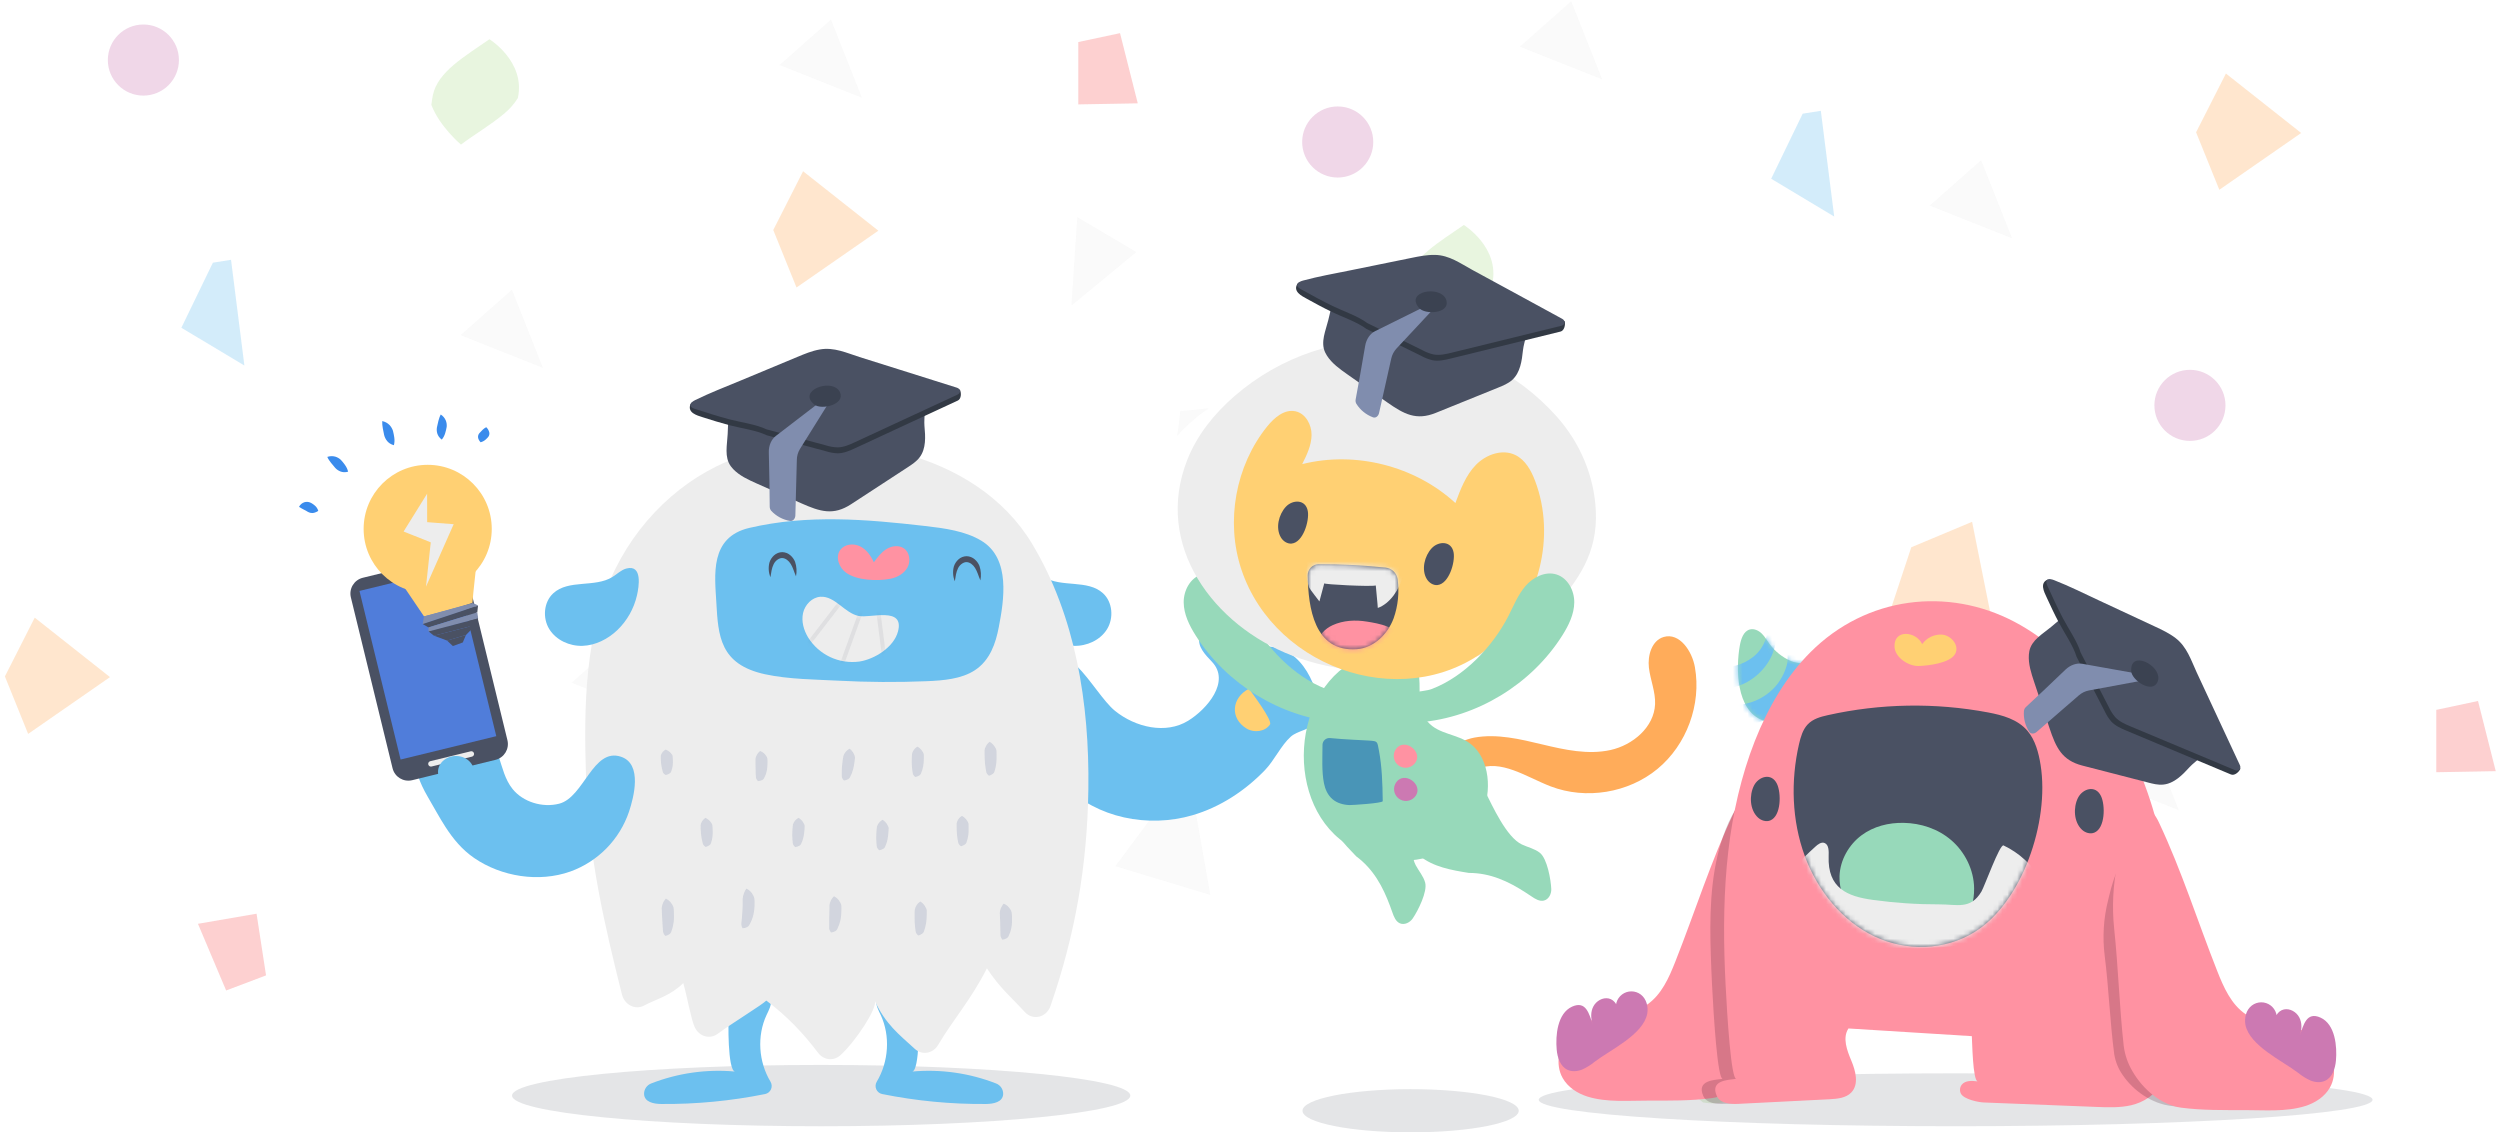 <svg width="510" height="231" viewBox="0 0 510 231" fill="none" xmlns="http://www.w3.org/2000/svg">
<g opacity="0.3">
<path d="M240.141 88.942C240.407 87.288 240.624 85.596 240.789 83.847C242.722 83.726 244.632 83.513 246.589 83.295C244.857 84.455 243.239 85.776 241.755 87.24C241.175 87.791 240.653 88.362 240.141 88.942Z" fill="#EDEDED"/>
<path d="M301.593 61.107C298.882 63.389 295.59 65.293 292.81 67.391C292.81 67.391 288.411 63.669 286.777 59.28C286.854 58.632 286.946 57.989 287.077 57.346C288.044 52.512 293.719 49.336 298.621 45.894C298.621 45.894 306.036 50.486 304.421 57.892C303.66 59.111 302.705 60.197 301.593 61.107Z" fill="#B1DD94"/>
<path d="M102.816 23.213C100.104 25.494 96.812 27.399 94.033 29.497C94.033 29.497 89.634 25.775 88 21.385C88.077 20.738 88.169 20.095 88.299 19.452C89.266 14.618 94.942 11.442 99.843 8C99.843 8 107.259 12.592 105.644 19.998C104.883 21.217 103.928 22.302 102.816 23.213Z" fill="#B1DD94"/>
<path d="M347.41 224.891C347.071 224.621 346.747 224.345 346.443 224.05C344.069 221.807 344.253 217.51 344.026 213.546C344.026 213.546 349.208 210.974 352.809 214.479C353.231 215.333 353.511 216.251 353.636 217.196C353.974 219.521 353.897 222.03 354.095 224.331C354.09 224.331 350.455 225.53 347.41 224.891Z" fill="#B1DD94"/>
<path d="M272.894 36.218C268.89 36.218 265.643 32.972 265.643 28.967C265.643 24.963 268.89 21.716 272.894 21.716C276.899 21.716 280.146 24.963 280.146 28.967C280.146 30.89 279.382 32.735 278.022 34.095C276.662 35.454 274.818 36.218 272.894 36.218Z" fill="#CC79B2"/>
<path d="M29.25 19.502C25.245 19.502 21.999 16.256 21.999 12.251C21.999 8.246 25.245 5 29.25 5C33.255 5 36.501 8.246 36.501 12.251C36.501 14.174 35.737 16.018 34.377 17.378C33.017 18.738 31.173 19.502 29.25 19.502Z" fill="#CC79B2"/>
<path d="M446.748 89.945C442.743 89.945 439.497 86.699 439.497 82.694C439.497 78.69 442.743 75.443 446.748 75.443C450.753 75.443 453.999 78.69 453.999 82.694C453.999 86.699 450.753 89.945 446.748 89.945Z" fill="#CC79B2"/>
<path d="M361.419 183.397C357.415 183.397 354.168 180.15 354.168 176.145C354.168 172.141 357.415 168.894 361.419 168.894C365.424 168.894 368.67 172.141 368.67 176.145C368.67 180.15 365.424 183.397 361.419 183.397Z" fill="#CC79B2"/>
<path d="M89.421 122.263C85.416 122.263 82.169 119.017 82.169 115.012C82.169 111.008 85.416 107.761 89.421 107.761C93.425 107.761 96.672 111.008 96.672 115.012C96.672 119.017 93.425 122.263 89.421 122.263Z" fill="#CC79B2"/>
<path d="M127.094 130.009L133.417 145.952L116.619 139.276L127.094 130.009Z" fill="#EDEDED"/>
<path d="M246.904 182.563L227.524 176.704L242.355 156.792L246.904 182.563Z" fill="#EDEDED"/>
<path d="M404.148 32.68L410.471 48.622L393.673 41.947L404.148 32.68Z" fill="#EDEDED"/>
<path d="M104.435 59.105L110.758 75.048L93.96 68.372L104.435 59.105Z" fill="#EDEDED"/>
<path d="M320.532 0.257L326.854 16.2L310.056 9.524L320.532 0.257Z" fill="#EDEDED"/>
<path d="M169.513 4L175.836 19.943L159.038 13.267L169.513 4Z" fill="#EDEDED"/>
<path d="M231.804 51.425L218.571 62.335L219.769 44.299L231.804 51.425Z" fill="#EDEDED"/>
<path d="M438.151 149.339L444.474 165.282L427.676 158.606L438.151 149.339Z" fill="#EDEDED"/>
<path d="M166.626 189.733L172.949 205.675L156.15 199L166.626 189.733Z" fill="#EDEDED"/>
<path d="M367.747 23.189L371.45 22.604L374.177 44.174L361.318 36.468L367.747 23.189Z" fill="#6CC0EF"/>
<path d="M43.428 53.585L47.131 53L49.857 74.57L36.999 66.864L43.428 53.585Z" fill="#6CC0EF"/>
<path d="M420.147 185.233L423.85 184.648L426.576 206.217L413.718 198.512L420.147 185.233Z" fill="#6CC0EF"/>
<path d="M165.592 157.795L150.669 173.602L148.446 158.776L162.783 155.305L165.592 157.795Z" fill="#6CC0EF"/>
<path d="M162.487 58.65L157.744 46.922L160.326 41.842L163.83 34.934L171.981 41.373L179.183 47.062L162.487 58.65Z" fill="#FFAC5A"/>
<path d="M5.741 149.716L0.999 137.988L3.58 132.908L7.085 126L15.235 132.439L22.438 138.129L5.741 149.716Z" fill="#FFAC5A"/>
<path d="M452.742 38.716L447.999 26.988L450.581 21.908L454.086 15L462.236 21.439L469.438 27.129L452.742 38.716Z" fill="#FFAC5A"/>
<path d="M402.306 106.447L406.149 125.628L385.924 123.651L389.902 111.643L402.306 106.447Z" fill="#FFAC5A"/>
<path d="M219.971 8.576L228.483 6.763L232.104 21.081L219.971 21.299V8.576Z" fill="#F76161"/>
<path d="M496.999 144.813L505.512 143L509.133 157.318L496.999 157.536V144.813Z" fill="#F76161"/>
<path d="M54.272 198.978L46.131 202.057L40.383 188.454L52.338 186.395L54.272 198.978Z" fill="#F76161"/>
</g>
<g clip-path="url(#clip0)">
<path d="M227.472 145.024C231.635 148.384 237.827 149.837 242.383 147.033C246.232 144.665 251.064 139.038 247.242 135.009C245.901 133.592 244.252 131.926 244.689 130.028C245.179 127.888 248.177 127.241 250.088 128.315C251.999 129.388 253.042 131.5 253.974 133.484C256.463 131.251 260.501 131.492 263.261 133.371C266.021 135.25 267.661 138.405 268.599 141.609C269.152 143.494 269.451 145.683 268.322 147.285C267.072 149.056 264.744 148.993 263.286 150.31C261.32 152.09 259.967 155.106 258.064 157.09C253.982 161.324 248.912 164.662 243.243 166.314C234.243 168.935 223.739 166.895 217.181 160.195C211.771 154.661 209.631 145.907 212.203 138.568C216.434 126.563 222.829 141.277 227.472 145.024Z" fill="#6CC0EF"/>
<path d="M254.79 140.497C251.266 142.321 250.829 146.51 254.303 148.625C255.83 149.552 258.089 149.278 259.079 147.794C259.635 146.953 255.37 141.338 254.79 140.497Z" fill="#FFD073"/>
<path d="M210.12 115.983C211.193 116.274 212.006 117.126 212.955 117.71C216.55 119.924 221.897 118.155 225.019 121.031C226.975 122.824 227.232 126.07 225.849 128.334C224.466 130.598 221.7 131.838 219.062 131.752C216.423 131.666 213.887 130.368 211.965 128.547C209.967 126.626 208.572 124.164 207.949 121.462C207.548 119.749 206.754 115.078 210.12 115.983Z" fill="#6CC0EF"/>
<path opacity="0.15" d="M167.52 229.755C202.347 229.755 230.581 226.954 230.581 223.5C230.581 220.046 202.347 217.246 167.52 217.246C132.692 217.246 104.458 220.046 104.458 223.5C104.458 226.954 132.692 229.755 167.52 229.755Z" fill="#4A5163"/>
<path d="M186.288 203.619C186.874 204.61 187.159 205.833 187.333 206.912C187.521 208.077 187.61 218.455 186.086 218.594C191.895 218.072 197.746 218.902 203.181 221.018C203.624 221.182 204.003 221.482 204.266 221.874C204.53 222.267 204.663 222.732 204.647 223.204C204.558 224.84 202.656 225.199 201.17 225.213C194.049 225.274 186.941 224.594 179.96 223.185C179.697 223.131 179.45 223.016 179.241 222.847C179.032 222.678 178.866 222.462 178.757 222.216C178.649 221.97 178.601 221.702 178.618 221.434C178.635 221.166 178.716 220.905 178.854 220.675C181.293 216.626 181.666 211.34 179.656 207.042C179.213 206.099 178.652 205.105 178.782 204.084C179.1 201.574 182.947 201.12 184.77 202.108C185.405 202.463 185.93 202.986 186.288 203.619Z" fill="#6CC0EF"/>
<path d="M149.753 203.619C149.163 204.61 148.879 205.833 148.704 206.912C148.516 208.077 148.428 218.455 149.952 218.594C144.143 218.072 138.292 218.902 132.857 221.018C132.414 221.183 132.035 221.483 131.772 221.875C131.509 222.267 131.376 222.732 131.391 223.204C131.479 224.84 133.382 225.199 134.867 225.213C141.99 225.274 149.099 224.594 156.081 223.185C156.344 223.131 156.59 223.016 156.8 222.847C157.009 222.679 157.175 222.462 157.283 222.216C157.391 221.97 157.439 221.702 157.422 221.434C157.406 221.166 157.325 220.905 157.187 220.675C154.75 216.626 154.374 211.34 156.385 207.042C156.827 206.099 157.389 205.105 157.259 204.084C156.941 201.574 153.094 201.12 151.271 202.108C150.635 202.462 150.109 202.985 149.753 203.619Z" fill="#6CC0EF"/>
<path d="M119.545 158.397C119.072 144.233 119.268 128.669 125.538 116.036C131.161 104.689 141.093 96.049 152.424 92.676C171.295 87.061 198.994 91.682 210.563 110.955C219.43 125.722 222.256 143.516 222.027 160.909C221.814 176.772 219.283 190.798 214.316 205.188C213.486 207.596 210.687 208.257 209.03 206.423C206.469 203.589 203.939 201.555 201.331 197.539C198.053 203.998 194.671 207.654 191.357 213.192C190.298 214.96 188.088 215.317 186.6 213.953C183.378 211 180.679 208.971 178.452 204.17C179.094 205.554 174.453 212.602 171.397 215.303C170.014 216.51 168.031 216.277 166.897 214.783C163.78 210.665 160.495 207.242 156.329 204.117C155.383 205.047 149.905 208.349 146.373 210.92C144.777 212.082 142.611 211.443 141.729 209.555C140.96 207.914 140.2 203.34 139.386 200.556C136.756 203.143 134.051 203.73 131.366 205.144C129.563 206.096 127.405 204.983 126.869 202.844C123.309 188.639 120.137 174.965 119.587 160.043C119.577 159.495 119.563 158.946 119.545 158.397Z" fill="#EDEDED"/>
<path d="M156.089 137.552C146.829 135.546 146.517 129.712 146.132 122.885C145.817 117.35 144.733 109.601 152.85 107.695C164.784 104.899 176.818 105.94 188.697 107.302C192.713 107.761 196.889 108.323 200.186 110.301C206.254 113.949 204.785 122.556 203.751 127.949C203.126 131.215 201.975 134.691 198.872 136.728C196.142 138.518 192.466 138.825 189.007 138.966C183.021 139.213 177.017 139.177 171.029 138.859C166.629 138.621 160.918 138.601 156.089 137.552Z" fill="#6CC0EF"/>
<path d="M181.614 118.072C183.041 117.796 184.446 117.023 185.135 115.742C185.823 114.461 185.574 112.643 184.36 111.84C183.323 111.151 181.888 111.361 180.828 112.017C179.769 112.673 179.006 113.705 178.267 114.71C177.653 113.359 176.743 112.064 175.405 111.425C174.066 110.786 172.249 111.004 171.389 112.214C170.357 113.667 171.173 115.833 172.631 116.857C174.868 118.435 178.995 118.576 181.614 118.072Z" fill="#FF92A2"/>
<path d="M180.245 96.024C181.179 93.22 181.44 90.234 181.008 87.31C180.575 84.385 179.461 81.604 177.755 79.19C176.81 77.881 175.122 76.589 173.737 77.416C172.705 78.03 172.559 79.436 172.525 80.637L172.299 89.028C171.115 85.853 168.979 83.121 166.184 81.207C164.596 80.123 162.397 79.35 160.829 80.463C159.446 81.451 159.258 83.557 159.972 85.109C160.685 86.662 162.057 87.797 163.387 88.87C161.839 87.487 160.204 86.056 158.191 85.549C156.177 85.043 153.682 85.796 152.936 87.733C152.228 89.557 153.353 91.682 154.991 92.753C156.628 93.824 158.63 94.093 160.566 94.342" fill="#EDEDED"/>
<g opacity="0.5">
<path opacity="0.5" d="M201.895 151.334C202.106 151.459 202.301 151.608 202.476 151.78C202.559 151.854 202.614 151.926 202.683 152.001L202.846 152.22C202.935 152.366 203.04 152.513 203.123 152.66C203.194 152.797 203.244 152.945 203.272 153.097C203.299 153.385 203.307 153.674 203.297 153.963C203.297 154.24 203.297 154.539 203.297 154.829C203.287 155.41 203.22 155.989 203.095 156.556C203.035 156.833 202.946 157.129 202.863 157.417C202.809 157.587 202.704 157.736 202.562 157.843C202.324 158.031 202.053 158.172 201.762 158.258C201.593 158.143 201.451 157.993 201.345 157.818C201.26 157.685 201.204 157.536 201.179 157.381L201.038 156.512C200.952 155.937 200.9 155.358 200.88 154.777C200.861 154.5 200.863 154.198 200.858 153.911C200.852 153.623 200.858 153.332 200.858 153.044C200.875 152.897 200.909 152.752 200.957 152.613C201.007 152.471 201.087 152.336 201.154 152.184L201.278 151.971C201.334 151.899 201.375 151.829 201.442 151.757C201.573 151.596 201.725 151.454 201.895 151.334Z" fill="#808DAE"/>
<path opacity="0.5" d="M187.178 152.314C187.378 152.435 187.563 152.578 187.732 152.74C187.812 152.812 187.862 152.878 187.928 152.948C187.994 153.017 188.033 153.086 188.083 153.155C188.166 153.288 188.265 153.432 188.332 153.559C188.395 153.685 188.44 153.819 188.464 153.958C188.481 154.217 188.481 154.476 188.464 154.735C188.464 154.995 188.445 155.253 188.426 155.513C188.392 156.034 188.299 156.549 188.149 157.049C188.07 157.307 187.978 157.561 187.873 157.81C187.809 157.963 187.699 158.092 187.557 158.178C187.307 158.336 187.031 158.449 186.741 158.51C186.579 158.403 186.442 158.261 186.34 158.095C186.262 157.975 186.212 157.839 186.194 157.696L186.086 156.91C186.025 156.392 185.995 155.869 185.997 155.347C185.997 155.087 185.997 154.829 186.011 154.569C186.025 154.309 186.025 154.052 186.055 153.794C186.078 153.662 186.118 153.534 186.174 153.412C186.239 153.284 186.31 153.16 186.387 153.039L186.52 152.853C186.578 152.793 186.622 152.729 186.689 152.668C186.835 152.528 186.999 152.408 187.178 152.314Z" fill="#808DAE"/>
<path opacity="0.5" d="M173.33 152.734C173.519 152.883 173.689 153.054 173.836 153.244C173.908 153.327 173.95 153.401 174.008 153.482C174.066 153.562 174.096 153.637 174.138 153.714C174.204 153.866 174.287 154.021 174.337 154.168C174.386 154.308 174.414 154.454 174.42 154.602C174.405 154.876 174.372 155.149 174.32 155.419C174.279 155.696 174.237 155.972 174.188 156.232C174.094 156.777 173.943 157.311 173.737 157.824C173.635 158.084 173.507 158.338 173.383 158.596C173.303 158.748 173.177 158.872 173.023 158.95C172.759 159.094 172.47 159.187 172.171 159.227C172.023 159.093 171.904 158.929 171.823 158.745C171.759 158.609 171.725 158.461 171.723 158.311V157.481C171.724 156.926 171.758 156.371 171.823 155.82C171.848 155.543 171.889 155.267 171.928 155.004C171.967 154.741 172.003 154.45 172.064 154.19C172.103 154.055 172.157 153.925 172.227 153.803C172.299 153.675 172.398 153.554 172.484 153.429L172.639 153.249C172.699 153.188 172.763 153.129 172.83 153.075C172.979 152.938 173.148 152.823 173.33 152.734Z" fill="#808DAE"/>
<path opacity="0.5" d="M155.077 153.205C155.297 153.293 155.504 153.41 155.693 153.554C155.779 153.614 155.84 153.675 155.915 153.739C155.989 153.803 156.036 153.866 156.094 153.933C156.188 154.063 156.302 154.196 156.371 154.328C156.445 154.456 156.501 154.594 156.537 154.738C156.569 155.014 156.58 155.291 156.57 155.568C156.57 155.845 156.57 156.122 156.54 156.398C156.507 156.952 156.394 157.497 156.202 158.017C156.103 158.281 155.987 158.538 155.856 158.787C155.778 158.938 155.65 159.058 155.494 159.127C155.226 159.255 154.936 159.329 154.64 159.346C154.496 159.217 154.381 159.06 154.302 158.884C154.239 158.759 154.205 158.622 154.203 158.482C154.203 158.228 154.18 157.973 154.164 157.721C154.144 157.218 154.125 156.722 154.131 156.23C154.131 155.986 154.131 155.74 154.131 155.496C154.131 155.253 154.117 155.006 154.131 154.763C154.142 154.637 154.171 154.513 154.216 154.395C154.261 154.27 154.333 154.143 154.391 154.018L154.501 153.825C154.551 153.761 154.587 153.695 154.648 153.628C154.772 153.469 154.916 153.327 155.077 153.205Z" fill="#808DAE"/>
<path opacity="0.5" d="M135.802 152.917C136.011 153.001 136.21 153.109 136.394 153.238C136.477 153.293 136.535 153.346 136.604 153.401C136.673 153.457 136.72 153.509 136.773 153.562C136.871 153.665 136.963 153.773 137.049 153.886C137.121 153.983 137.176 154.093 137.21 154.209C137.243 154.424 137.257 154.64 137.254 154.857C137.254 155.073 137.271 155.289 137.271 155.507C137.275 155.944 137.22 156.38 137.108 156.802C137.049 157.023 136.979 157.24 136.897 157.453C136.839 157.59 136.737 157.704 136.607 157.777C136.362 157.927 136.095 158.037 135.816 158.103C135.652 158.026 135.506 157.916 135.387 157.779C135.303 157.688 135.243 157.576 135.213 157.456L135.05 156.808C134.95 156.378 134.882 155.942 134.845 155.502C134.82 155.286 134.815 155.067 134.804 154.851C134.793 154.636 134.793 154.42 134.804 154.204C134.819 154.092 134.849 153.983 134.895 153.88C134.942 153.772 135.019 153.664 135.08 153.554L135.202 153.393C135.251 153.336 135.302 153.281 135.357 153.23C135.492 153.107 135.641 153.002 135.802 152.917Z" fill="#808DAE"/>
<path opacity="0.5" d="M196.244 166.439C196.444 166.554 196.629 166.691 196.798 166.848C196.881 166.917 196.933 166.981 197.002 167.047C197.071 167.114 197.113 167.18 197.165 167.247C197.254 167.38 197.356 167.51 197.428 167.642C197.497 167.764 197.547 167.896 197.575 168.033C197.6 168.29 197.607 168.549 197.597 168.808C197.597 169.065 197.597 169.325 197.597 169.582C197.585 170.103 197.513 170.62 197.384 171.124C197.323 171.379 197.235 171.633 197.149 171.891C197.092 172.046 196.985 172.179 196.845 172.267C196.602 172.436 196.33 172.559 196.043 172.629C195.877 172.528 195.736 172.392 195.628 172.231C195.545 172.115 195.489 171.981 195.465 171.841L195.326 171.06C195.246 170.547 195.197 170.03 195.18 169.511C195.163 169.25 195.166 168.993 195.163 168.736C195.16 168.478 195.163 168.218 195.163 167.961C195.181 167.829 195.217 167.701 195.268 167.579C195.326 167.448 195.392 167.32 195.465 167.197L195.592 167.006C195.647 166.945 195.689 166.881 195.755 166.818C195.899 166.668 196.064 166.541 196.244 166.439Z" fill="#808DAE"/>
<path opacity="0.5" d="M180.051 167.241C180.253 167.37 180.439 167.522 180.604 167.695C180.671 167.764 180.734 167.837 180.792 167.914C180.845 167.983 180.892 168.055 180.939 168.124C181.016 168.265 181.108 168.401 181.168 168.545C181.228 168.672 181.267 168.809 181.285 168.949C181.286 169.209 181.272 169.47 181.243 169.729C181.221 169.989 181.199 170.249 181.168 170.507C181.117 171.03 181.004 171.545 180.834 172.043C180.754 172.295 180.643 172.544 180.535 172.795C180.467 172.947 180.35 173.072 180.203 173.15C179.947 173.299 179.666 173.401 179.373 173.451C179.218 173.335 179.089 173.187 178.995 173.017C178.921 172.893 178.875 172.754 178.862 172.61L178.787 171.816C178.749 171.292 178.742 170.766 178.768 170.241C178.768 169.981 178.795 169.721 178.815 169.461C178.834 169.201 178.848 168.94 178.889 168.683C178.918 168.552 178.964 168.426 179.025 168.307C179.095 168.18 179.172 168.057 179.255 167.939L179.396 167.759C179.45 167.696 179.51 167.636 179.573 167.582C179.716 167.447 179.877 167.333 180.051 167.241Z" fill="#808DAE"/>
<path opacity="0.5" d="M162.92 166.848C163.122 166.972 163.308 167.12 163.473 167.288C163.551 167.36 163.601 167.429 163.664 167.499L163.808 167.706C163.885 167.839 163.979 167.983 164.04 168.11C164.099 168.233 164.137 168.365 164.154 168.5C164.158 168.751 164.144 169.002 164.112 169.25C164.09 169.499 164.068 169.749 164.037 169.998C163.986 170.5 163.873 170.994 163.703 171.47C163.62 171.713 163.509 171.951 163.404 172.192C163.333 172.338 163.216 172.456 163.072 172.53C162.814 172.671 162.533 172.764 162.243 172.807C162.088 172.694 161.958 172.551 161.861 172.386C161.789 172.266 161.745 172.132 161.731 171.993L161.659 171.229C161.62 170.726 161.612 170.22 161.637 169.715C161.637 169.464 161.664 169.214 161.684 168.965C161.703 168.716 161.72 168.464 161.761 168.218C161.79 168.092 161.836 167.97 161.897 167.856C161.958 167.737 162.049 167.62 162.124 167.504L162.267 167.333C162.325 167.277 162.373 167.219 162.442 167.164C162.587 167.039 162.748 166.932 162.92 166.848Z" fill="#808DAE"/>
<path opacity="0.5" d="M143.908 166.848C144.119 166.947 144.318 167.069 144.5 167.214C144.586 167.277 144.644 167.338 144.716 167.399L144.885 167.582C144.979 167.706 145.087 167.828 145.161 167.95C145.233 168.065 145.287 168.19 145.322 168.321C145.356 168.565 145.373 168.812 145.371 169.059C145.371 169.306 145.391 169.555 145.394 169.801C145.4 170.3 145.349 170.798 145.241 171.284C145.189 171.531 145.109 171.78 145.034 172.026C144.984 172.177 144.887 172.308 144.757 172.4C144.518 172.569 144.251 172.697 143.969 172.776C143.801 172.686 143.654 172.562 143.538 172.411C143.451 172.302 143.391 172.175 143.361 172.04L143.192 171.301C143.092 170.812 143.024 170.318 142.987 169.82C142.96 169.574 142.951 169.328 142.94 169.082C142.923 168.835 142.919 168.587 142.927 168.34C142.939 168.213 142.969 168.088 143.015 167.969C143.069 167.841 143.13 167.717 143.198 167.595L143.317 167.41C143.365 167.346 143.417 167.284 143.471 167.225C143.6 167.081 143.747 166.954 143.908 166.848Z" fill="#808DAE"/>
<path opacity="0.5" d="M204.752 184.341C204.986 184.436 205.207 184.563 205.407 184.718C205.501 184.787 205.565 184.859 205.645 184.928C205.725 184.997 205.781 185.075 205.844 185.149C205.952 185.299 206.077 185.451 206.168 185.609C206.255 185.761 206.321 185.923 206.364 186.093C206.415 186.422 206.443 186.754 206.447 187.086C206.447 187.419 206.461 187.753 206.447 188.086C206.429 188.754 206.317 189.416 206.115 190.053C206.01 190.373 205.886 190.686 205.745 190.991C205.663 191.166 205.531 191.313 205.366 191.412C205.097 191.566 204.798 191.661 204.489 191.689C204.347 191.528 204.24 191.34 204.174 191.135C204.114 190.984 204.086 190.822 204.091 190.659C204.091 190.355 204.085 190.053 204.074 189.754C204.06 189.154 204.047 188.564 204.033 187.978C204.016 187.684 204.013 187.391 204.002 187.1C203.991 186.81 203.961 186.516 203.958 186.223C203.961 186.074 203.981 185.925 204.016 185.78C204.049 185.628 204.11 185.476 204.157 185.321L204.265 185.113C204.309 185.03 204.337 184.953 204.392 184.867C204.49 184.678 204.611 184.501 204.752 184.341Z" fill="#808DAE"/>
<path opacity="0.5" d="M187.765 183.909C187.968 184.041 188.154 184.199 188.318 184.377C188.388 184.449 188.455 184.525 188.517 184.604C188.572 184.682 188.622 184.756 188.672 184.831C188.755 184.98 188.855 185.133 188.921 185.282C188.988 185.422 189.033 185.571 189.054 185.725C189.072 186.014 189.072 186.304 189.054 186.594C189.054 186.871 189.034 187.172 189.018 187.463C188.984 188.045 188.891 188.623 188.741 189.187C188.669 189.464 188.57 189.757 188.465 190.042C188.407 190.211 188.296 190.356 188.149 190.457C187.905 190.637 187.628 190.769 187.333 190.845C187.169 190.722 187.032 190.565 186.932 190.385C186.852 190.25 186.802 190.099 186.786 189.942L186.675 189.065C186.611 188.486 186.579 187.904 186.581 187.322C186.581 187.031 186.581 186.741 186.581 186.45C186.581 186.159 186.581 185.872 186.623 185.584C186.645 185.437 186.685 185.293 186.742 185.155C186.797 185.014 186.883 184.878 186.952 184.734L187.084 184.524C187.143 184.455 187.187 184.383 187.253 184.316C187.403 184.156 187.575 184.019 187.765 183.909Z" fill="#808DAE"/>
<path opacity="0.5" d="M170.139 182.841C170.364 182.954 170.574 183.096 170.761 183.265C170.849 183.339 170.91 183.417 170.985 183.492C171.06 183.566 171.109 183.647 171.168 183.727C171.264 183.882 171.378 184.042 171.458 184.203C171.534 184.359 171.589 184.525 171.621 184.695C171.653 185.024 171.661 185.354 171.646 185.683C171.646 186.013 171.627 186.342 171.596 186.671C171.547 187.332 171.409 187.984 171.187 188.609C171.076 188.926 170.946 189.238 170.8 189.541C170.714 189.714 170.578 189.856 170.41 189.948C170.14 190.102 169.84 190.197 169.53 190.225C169.392 190.063 169.287 189.875 169.223 189.671C169.168 189.518 169.144 189.355 169.154 189.192C169.154 188.884 169.154 188.58 169.154 188.279C169.154 187.673 169.154 187.075 169.185 186.483C169.185 186.187 169.198 185.891 169.201 185.595C169.204 185.299 169.201 185.005 169.201 184.709C169.213 184.558 169.241 184.408 169.287 184.264C169.328 184.117 169.4 183.965 169.458 183.813L169.566 183.583C169.616 183.503 169.652 183.425 169.71 183.345C169.831 183.16 169.975 182.99 170.139 182.841Z" fill="#808DAE"/>
<path opacity="0.5" d="M152.269 181.283C152.51 181.391 152.733 181.535 152.93 181.709C153.016 181.785 153.097 181.866 153.174 181.95C153.243 182.03 153.309 182.116 153.373 182.199C153.489 182.369 153.596 182.544 153.694 182.725C153.779 182.901 153.842 183.087 153.882 183.278C153.925 183.65 153.941 184.025 153.929 184.399C153.929 184.776 153.907 185.149 153.868 185.523C153.801 186.272 153.622 187.007 153.34 187.704C153.197 188.049 153.034 188.385 152.85 188.711C152.746 188.893 152.591 189.041 152.405 189.137C152.118 189.281 151.802 189.357 151.481 189.359C151.366 189.168 151.289 188.956 151.254 188.736C151.222 188.562 151.222 188.384 151.254 188.21C151.299 187.881 151.332 187.551 151.357 187.222C151.418 186.569 151.451 185.921 151.487 185.285C151.487 184.964 151.501 184.643 151.509 184.322C151.517 184.001 151.509 183.682 151.509 183.364C151.515 183.2 151.537 183.037 151.575 182.877C151.608 182.714 151.672 182.548 151.719 182.379L151.81 182.122C151.852 182.033 151.882 181.947 151.935 181.845C152.024 181.645 152.136 181.456 152.269 181.283Z" fill="#808DAE"/>
<path opacity="0.5" d="M135.841 183.328C136.072 183.436 136.286 183.575 136.477 183.743C136.558 183.814 136.636 183.889 136.709 183.968C136.776 184.042 136.839 184.12 136.9 184.197C137.002 184.352 137.124 184.51 137.21 184.671C137.293 184.824 137.356 184.988 137.398 185.158C137.446 185.488 137.472 185.82 137.475 186.154C137.475 186.489 137.497 186.821 137.489 187.156C137.485 187.825 137.399 188.491 137.235 189.14C137.152 189.466 137.041 189.787 136.928 190.109C136.859 190.291 136.738 190.449 136.579 190.562C136.325 190.742 136.036 190.865 135.73 190.925C135.576 190.776 135.454 190.597 135.371 190.399C135.301 190.246 135.261 190.08 135.254 189.912C135.235 189.597 135.21 189.284 135.183 188.971C135.138 188.346 135.094 187.729 135.075 187.111C135.053 186.804 135.047 186.497 135.033 186.19C135.019 185.883 134.994 185.575 134.992 185.268C134.998 185.111 135.02 184.956 135.058 184.803C135.094 184.646 135.16 184.488 135.21 184.327L135.31 184.084C135.35 183.999 135.395 183.917 135.445 183.838C135.553 183.651 135.687 183.479 135.841 183.328Z" fill="#808DAE"/>
</g>
<path d="M127.765 115.983C126.692 116.274 125.879 117.126 124.93 117.71C121.335 119.924 115.988 118.155 112.866 121.031C110.911 122.824 110.653 126.07 112.05 128.334C113.447 130.598 116.185 131.838 118.837 131.752C121.489 131.666 124.012 130.368 125.934 128.547C127.927 126.624 129.319 124.163 129.939 121.462C130.337 119.749 131.125 115.078 127.765 115.983Z" fill="#6CC0EF"/>
<path d="M194.784 118.579C194.388 117.62 194.32 116.558 194.59 115.557C194.766 115.009 195.083 114.518 195.509 114.132C195.968 113.707 196.57 113.469 197.196 113.465C197.808 113.479 198.396 113.709 198.855 114.115C199.275 114.474 199.602 114.93 199.807 115.443C200.132 116.396 200.198 117.418 199.997 118.404C199.787 117.942 199.646 117.483 199.478 117.054C199.332 116.647 199.146 116.255 198.924 115.883C198.523 115.216 197.865 114.71 197.229 114.671C196.593 114.632 195.818 115.155 195.448 115.905C195.251 116.307 195.108 116.734 195.022 117.173C194.925 117.627 194.861 118.103 194.784 118.579Z" fill="#4A5163"/>
<path d="M157.17 117.749C156.774 116.79 156.706 115.728 156.976 114.727C157.152 114.179 157.469 113.687 157.895 113.301C158.354 112.877 158.956 112.639 159.582 112.634C160.194 112.649 160.782 112.879 161.241 113.285C161.661 113.644 161.988 114.1 162.193 114.613C162.518 115.566 162.584 116.588 162.383 117.574C162.173 117.112 162.032 116.653 161.863 116.224C161.718 115.816 161.532 115.424 161.31 115.053C160.909 114.386 160.251 113.88 159.615 113.841C158.979 113.802 158.204 114.325 157.834 115.075C157.637 115.477 157.494 115.903 157.408 116.343C157.311 116.797 157.247 117.273 157.17 117.749Z" fill="#4A5163"/>
<path d="M175.189 125.663C172.279 125.074 170.343 121.551 167.381 121.739C165.647 121.847 164.206 123.361 163.825 125.06C163.443 126.759 163.96 128.558 164.856 130.041C165.942 131.779 167.505 133.167 169.359 134.039C171.212 134.911 173.278 135.229 175.308 134.956C178.406 134.486 182.344 132.048 183.193 128.816C184.543 123.676 177.568 126.148 175.189 125.663Z" fill="#EDEDED"/>
<g opacity="0.3">
<mask id="mask0" mask-type="alpha" maskUnits="userSpaceOnUse" x="163" y="121" width="21" height="15">
<path d="M175.189 125.663C172.279 125.074 170.343 121.551 167.381 121.739C165.647 121.847 164.206 123.361 163.824 125.06C163.443 126.759 163.96 128.558 164.856 130.041C165.942 131.779 167.505 133.167 169.359 134.039C171.212 134.911 173.278 135.229 175.308 134.956C178.405 134.486 182.344 132.048 183.193 128.815C184.542 123.676 177.567 126.148 175.189 125.663Z" fill="#EDEDED"/>
</mask>
<g mask="url(#mask0)">
<path opacity="0.3" d="M164.898 132.045L172.89 121.692C173.217 121.269 172.495 120.862 172.174 121.271L164.181 131.627C163.855 132.048 164.577 132.457 164.898 132.045Z" fill="#4A5163"/>
<path opacity="0.3" d="M172.08 135.834L176.331 124.033C176.514 123.53 175.711 123.314 175.532 123.812L171.27 135.612C171.087 136.116 171.889 136.332 172.069 135.834H172.08Z" fill="#4A5163"/>
<path opacity="0.3" d="M180.787 134.137L179.431 123.444C179.365 122.921 178.533 122.915 178.602 123.444L179.957 134.137C180.023 134.66 180.853 134.666 180.787 134.137Z" fill="#4A5163"/>
</g>
</g>
<path d="M90.906 168.747C92.452 171.129 94.25 173.332 96.758 175.051C102.265 178.82 109.906 180.088 116.375 177.782C119.153 176.776 121.668 175.157 123.736 173.046C125.803 170.935 127.369 168.385 128.318 165.586C129.305 162.611 131.084 155.842 126.681 154.373C120.953 152.458 119.144 162.639 114.08 163.951C110.65 164.839 106.684 163.594 104.569 160.959C103.006 159.022 102.475 156.551 101.709 154.237C100.943 151.923 99.748 149.516 97.441 148.342C95.383 147.296 92.803 147.462 90.621 148.262C82.96 151.074 83.856 156.7 87.274 162.57C88.494 164.634 89.609 166.751 90.906 168.747Z" fill="#6CC0EF"/>
<path d="M84.092 159.158L101.078 155.009C102.859 154.574 103.95 152.777 103.515 150.995L95.014 116.153C94.579 114.371 92.783 113.279 91.003 113.714L74.016 117.864C72.236 118.299 71.145 120.096 71.579 121.877L80.081 156.72C80.516 158.502 82.312 159.593 84.092 159.158Z" fill="#4A5163"/>
<path d="M81.723 154.946L101.242 150.178L92.85 115.782L73.33 120.55L81.723 154.946Z" fill="#507DDA"/>
<path d="M88.041 156.367L96.287 154.353C96.587 154.28 96.77 153.977 96.697 153.677C96.624 153.377 96.322 153.194 96.022 153.267L87.776 155.281C87.477 155.354 87.293 155.657 87.366 155.957C87.439 156.257 87.742 156.441 88.041 156.367Z" fill="#EDEDED"/>
<path d="M93.022 160.724C95.047 160.724 96.689 159.268 96.689 157.472C96.689 155.676 95.047 154.221 93.022 154.221C90.996 154.221 89.354 155.676 89.354 157.472C89.354 159.268 90.996 160.724 93.022 160.724Z" fill="#6CC0EF"/>
<path d="M79.254 115.034L86.503 125.749C86.503 125.749 96.435 123.173 96.379 122.951C96.324 122.73 97.724 110.241 97.724 110.241L79.254 115.034Z" fill="#FFD073"/>
<path d="M87.249 120.975C94.467 120.975 100.318 115.121 100.318 107.899C100.318 100.678 94.467 94.823 87.249 94.823C80.032 94.823 74.181 100.678 74.181 107.899C74.181 115.121 80.032 120.975 87.249 120.975Z" fill="#FFD073"/>
<path d="M86.492 125.749L86.232 127.307C86.232 127.307 97.572 123.71 97.516 123.552C97.461 123.394 96.385 123.018 96.385 123.018L86.492 125.749Z" fill="#808DAE"/>
<path d="M97.516 123.552L86.232 127.307L87.405 127.999L97.372 124.913L97.516 123.552Z" fill="#4A5163"/>
<path d="M97.372 124.913L97.538 126.156C97.538 126.156 87.482 128.965 87.435 128.813C87.404 128.542 87.394 128.269 87.404 127.996L97.372 124.913Z" fill="#808DAE"/>
<path d="M87.435 128.813L97.538 126.156L97.071 127.479L88.525 129.682L87.435 128.813Z" fill="#4A5163"/>
<path d="M88.525 129.682L97.071 127.479L95.057 129.538L91.191 130.675L88.525 129.682Z" fill="#4A5163"/>
<path d="M95.057 129.538L94.407 131.063L92.385 131.793L91.191 130.675L95.057 129.538Z" fill="#4A5163"/>
<path d="M87.128 100.723L82.335 108.431L87.875 110.639L86.904 119.675L92.549 106.939L87.142 106.521L87.128 100.723Z" fill="#EDEDED"/>
<path d="M61 103.405C61.11 103.179 61.265 102.978 61.455 102.814C61.645 102.65 61.867 102.526 62.106 102.45C62.483 102.342 62.884 102.361 63.248 102.503C63.428 102.577 63.6 102.67 63.76 102.78C63.925 102.889 64.083 103.008 64.233 103.137C64.569 103.422 64.811 103.802 64.927 104.227C64.714 104.365 64.485 104.477 64.244 104.559C64.073 104.618 63.894 104.652 63.713 104.661C63.405 104.666 63.102 104.589 62.834 104.437C62.556 104.256 62.267 104.094 61.968 103.953C61.816 103.878 61.661 103.798 61.503 103.701C61.33 103.612 61.162 103.513 61 103.405V103.405Z" fill="#3A8BEC"/>
<path d="M66.767 93.21C67.292 93.025 67.862 93.006 68.398 93.154C68.821 93.282 69.208 93.506 69.53 93.808C69.686 93.966 69.833 94.135 69.969 94.311C70.108 94.491 70.246 94.663 70.384 94.865C70.684 95.272 70.898 95.735 71.015 96.226C70.734 96.308 70.441 96.342 70.149 96.326C69.912 96.313 69.678 96.265 69.455 96.182C69.045 96.023 68.678 95.771 68.382 95.446L67.522 94.411C67.377 94.235 67.243 94.05 67.121 93.857C66.985 93.652 66.866 93.435 66.767 93.21Z" fill="#3A8BEC"/>
<path d="M77.973 85.904C78.537 86.014 79.055 86.292 79.459 86.701C79.777 87.037 80.017 87.44 80.161 87.88C80.227 88.104 80.279 88.332 80.316 88.563C80.357 88.796 80.404 89.025 80.435 89.263C80.511 89.783 80.484 90.312 80.357 90.822C80.064 90.75 79.785 90.63 79.531 90.467C79.323 90.331 79.136 90.165 78.977 89.975C78.686 89.618 78.478 89.201 78.366 88.754L78.09 87.371C78.043 87.135 78.01 86.896 77.993 86.656C77.966 86.406 77.96 86.155 77.973 85.904Z" fill="#3A8BEC"/>
<path d="M89.913 84.559C90.377 84.856 90.74 85.289 90.95 85.799C91.108 86.204 91.168 86.641 91.124 87.074C91.095 87.293 91.05 87.509 90.992 87.722C90.936 87.938 90.886 88.154 90.817 88.37C90.678 88.85 90.441 89.296 90.123 89.681C89.889 89.51 89.684 89.302 89.517 89.064C89.383 88.872 89.279 88.66 89.208 88.436C89.084 88.021 89.061 87.583 89.139 87.157L89.434 85.862C89.485 85.641 89.551 85.424 89.631 85.212C89.705 84.986 89.8 84.768 89.913 84.559Z" fill="#3A8BEC"/>
<path d="M99.187 87.146C99.511 87.438 99.734 87.826 99.823 88.253C99.867 88.537 99.805 88.826 99.648 89.067C99.561 89.185 99.464 89.296 99.358 89.399C99.248 89.504 99.145 89.612 99.026 89.712C98.741 89.957 98.401 90.131 98.036 90.221C97.873 90.047 97.739 89.85 97.638 89.634C97.567 89.482 97.526 89.318 97.516 89.15C97.51 88.866 97.608 88.589 97.793 88.372L98.407 87.722C98.516 87.611 98.635 87.508 98.761 87.415C98.894 87.312 99.036 87.222 99.187 87.146Z" fill="#3A8BEC"/>
<path d="M149.086 95.117C149.232 95.317 149.391 95.507 149.562 95.687C150.864 97.056 152.656 97.867 154.399 98.645L163.399 102.644C167.315 104.387 170.009 105.22 173.615 102.865L185.135 95.346C186.039 94.757 186.963 94.148 187.604 93.296C188.946 91.513 188.796 89.084 188.586 86.872C188.44 85.314 189.048 81.631 188.276 80.383C187.383 78.944 184.404 79.622 183.022 79.591L148.851 78.844C148.715 82.076 148.594 85.314 148.444 88.547C148.342 90.761 147.72 93.249 149.086 95.117Z" fill="#4A5163"/>
<path d="M193.274 79.303C190.575 79.159 187.877 79.062 185.182 79.01C172.736 78.78 160.356 79.879 148.049 81.501L140.858 82.442C140.164 84.202 142.166 84.741 143.364 85.121C145.17 85.696 146.981 86.266 148.815 86.748C151.169 87.368 154.313 87.775 156.432 88.801L168.532 92.067C169.305 92.313 170.108 92.452 170.919 92.479C172.185 92.465 173.361 91.926 174.475 91.416L195.398 81.711C196.101 81.385 196.148 80.186 195.824 79.497C194.862 79.431 194.228 79.353 193.274 79.303Z" fill="#323944"/>
<path d="M141.151 82.038C141.039 82.112 140.949 82.216 140.894 82.338C140.838 82.46 140.818 82.596 140.836 82.73C140.927 83.117 141.428 83.314 141.87 83.452C144.152 84.174 146.42 84.919 148.751 85.533C151.083 86.147 154.25 86.56 156.365 87.586L168.468 90.852C169.241 91.099 170.044 91.237 170.855 91.264C172.122 91.264 173.297 90.711 174.412 90.202L195.335 80.504C196.034 80.181 195.976 79.331 195.238 79.099L183.58 75.426L175.333 72.833C172.727 72.003 170.141 70.777 167.257 71.289C165.631 71.566 164.118 72.208 162.627 72.828L150.978 77.679C147.863 78.974 144.846 80.131 141.829 81.612C141.586 81.725 141.359 81.869 141.151 82.038Z" fill="#4A5163"/>
<path d="M162.254 105.157L162.555 93.788C162.569 93.014 162.788 92.258 163.189 91.596L168.883 82.464L167.42 81.91L158.274 88.928C157.353 89.634 156.808 90.893 156.838 92.249C156.913 95.543 157.04 101.59 157.021 103.319C157.013 103.642 157.123 103.957 157.331 104.205C158.356 105.306 159.718 106.034 161.203 106.275C161.748 106.338 162.226 105.838 162.254 105.157Z" fill="#808DAE"/>
<path d="M165.509 81.905C165.687 82.137 165.893 82.347 166.123 82.528C167.589 83.709 172.509 82.505 171.35 80.009C170.053 77.206 163.537 79.259 165.509 81.905Z" fill="#3B4251"/>
<path d="M300.789 150.465C305.397 149.635 310.101 150.781 314.657 151.871C319.212 152.961 323.955 154.01 328.53 153.006C333.104 152.001 337.441 148.334 337.637 143.652C337.742 141.131 336.669 138.712 336.376 136.202C336.083 133.692 336.979 130.645 339.402 129.939C342.618 129.004 345.19 132.82 345.763 136.119C347.107 143.721 344.081 151.943 338.129 156.858C332.178 161.773 323.537 163.184 316.333 160.42C311.371 158.516 306.152 154.757 301.295 156.91C298.626 158.095 291.198 165.88 290.661 159.299C290.302 154.879 297.409 151.074 300.789 150.465Z" fill="#FFAC5A"/>
<path d="M254.92 125.691C253.838 123.582 252.961 121.321 251.407 119.531C249.853 117.74 247.377 116.487 245.112 117.187C242.803 117.901 241.448 120.469 241.473 122.888C241.497 125.306 242.615 127.576 243.906 129.621C250.193 139.584 261.308 146.361 273.052 147.354C275.571 147.57 279.88 146.109 277.646 142.761C276.426 140.934 272.421 141.286 270.518 140.547C263.889 138.014 258.103 131.893 254.92 125.691Z" fill="#97D9BA"/>
<path d="M298.956 151.074C299.331 151.276 299.689 151.508 300.026 151.769C304.011 154.879 304.332 161.623 302.355 165.932C300.753 169.433 297.717 172.167 294.232 173.797C287.514 176.941 279.034 175.878 273.298 171.177C261.082 161.167 264.448 136.307 281.155 133.077C283.971 132.524 287.403 132.394 288.83 135.43C289.605 137.074 289.596 138.966 289.596 140.785C289.596 142.603 289.632 144.504 290.484 146.112C292.296 149.516 296.032 149.48 298.956 151.074Z" fill="#97D9BA"/>
<path d="M291.621 136.221C300.554 134.824 310.37 131.406 316.573 124.482C322.105 118.302 325.919 112.784 325.551 104.279C325.238 97.084 322.287 90.273 317.616 85.026C309.41 75.808 297.904 70.196 285.592 69.406C273.279 68.616 261.152 72.712 251.836 80.806C247.723 84.379 244.208 88.724 242.214 93.788C235.299 111.295 247.612 127.653 263.717 133.791C272.543 137.145 282.292 137.677 291.621 136.221Z" fill="#EDEDED"/>
<path d="M253.246 116.188C249.977 106.394 252.038 94.995 258.526 86.966C259.967 85.184 262.039 83.419 264.279 83.903C266.337 84.346 267.573 86.618 267.559 88.721C267.545 90.824 266.588 92.795 265.651 94.679C276.517 91.959 288.662 95.045 296.903 102.619C297.932 99.852 299.011 96.965 301.08 94.84C303.149 92.714 306.49 91.519 309.153 92.836C311.186 93.832 312.361 95.994 313.166 98.114C317.442 109.399 314.012 123.175 304.943 131.135C287.954 146.057 260.216 137.068 253.246 116.188Z" fill="#FFD073"/>
<path d="M293.236 119.351C292.367 119.437 291.524 118.878 291.068 118.133C289.9 116.218 290.606 113.387 292.083 111.821C293.465 110.357 296.129 110.274 296.544 112.756C296.873 114.732 295.578 119.118 293.236 119.351Z" fill="#4A5163"/>
<path d="M263.488 110.888C262.619 110.974 261.776 110.415 261.322 109.668C260.152 107.755 260.858 104.924 262.334 103.358C263.717 101.894 266.381 101.811 266.796 104.293C267.127 106.269 265.833 110.669 263.488 110.888Z" fill="#4A5163"/>
<path d="M311.191 182.053C307.692 179.792 304.039 178.076 299.641 178.076C296.107 177.508 292.392 176.864 289.618 174.6C285.672 171.381 284.773 165.022 287.682 160.835C292.038 154.544 299.896 155.416 302.946 161.424C304.448 164.383 307.302 170.784 310.458 172.27C311.681 172.845 313.066 173.133 314.128 173.969C315.627 175.148 316.382 179.459 316.46 181.361C316.501 182.371 315.937 183.481 314.955 183.716C314.065 183.929 313.185 183.386 312.43 182.869C312.017 182.59 311.604 182.318 311.191 182.053Z" fill="#97D9BA"/>
<path d="M283.556 184.781C282.099 180.879 280.193 177.309 276.667 174.691C274.177 172.123 271.575 169.386 270.698 165.913C269.456 160.973 272.529 155.339 277.352 153.711C284.602 151.265 290.382 156.661 289.245 163.303C288.692 166.572 287.154 173.413 288.797 176.49C289.433 177.686 290.374 178.74 290.733 180.046C291.234 181.889 289.265 185.8 288.191 187.372C287.622 188.202 286.507 188.755 285.581 188.359C284.751 187.997 284.358 187.037 284.059 186.17C283.895 185.704 283.728 185.241 283.556 184.781Z" fill="#97D9BA"/>
<path d="M284.303 126.134C283.103 129.375 280.232 132.186 276.786 132.433C268.071 133.05 266.876 123.912 266.771 117.389C266.766 117.088 266.821 116.79 266.932 116.51C267.044 116.231 267.21 115.977 267.421 115.763C267.632 115.549 267.883 115.379 268.161 115.263C268.438 115.147 268.735 115.088 269.036 115.089C273.587 115.089 278.135 115.322 282.663 115.789C283.281 115.857 283.859 116.13 284.304 116.565C284.749 117 285.036 117.572 285.119 118.189C285.479 120.864 285.199 123.587 284.303 126.134Z" fill="#4A5163"/>
<mask id="mask1" mask-type="alpha" maskUnits="userSpaceOnUse" x="266" y="115" width="20" height="18">
<path d="M284.303 126.134C283.103 129.375 280.232 132.186 276.786 132.433C268.071 133.05 266.876 123.912 266.771 117.389C266.766 117.088 266.821 116.79 266.932 116.51C267.044 116.231 267.21 115.977 267.421 115.763C267.632 115.549 267.883 115.379 268.161 115.263C268.438 115.147 268.735 115.088 269.036 115.089C273.587 115.089 278.135 115.322 282.663 115.789C283.281 115.857 283.859 116.13 284.304 116.565C284.749 117 285.036 117.572 285.119 118.189C285.479 120.864 285.199 123.587 284.303 126.134Z" fill="#4A5163"/>
</mask>
<g mask="url(#mask1)">
<path d="M281.009 123.195L280.66 119.437C279.554 119.713 270.103 119.226 270.15 118.999L269.16 122.691C269.16 122.677 267.211 120.217 267.053 119.821C266.654 118.732 266.45 117.581 266.45 116.42C266.414 113.869 267.739 111.992 270.195 111.162C272.811 110.274 275.665 110.609 278.406 110.941L282.574 111.455C289.353 112.286 285.893 122.365 281.07 124.02L281.009 123.195Z" fill="#EDEDED"/>
<path d="M278.862 126.809C276.512 126.419 274.025 126.549 271.857 127.537C270.291 128.248 268.798 129.698 268.986 131.411C269.097 132.41 269.766 133.26 270.515 133.927C271.696 134.959 273.11 135.687 274.636 136.047C276.162 136.407 277.752 136.388 279.269 135.991C281.421 135.405 284.889 133.31 285.268 130.838C285.724 127.85 281.009 127.163 278.862 126.809Z" fill="#FF92A2"/>
</g>
<path d="M307.703 125.691C308.785 123.582 309.662 121.321 311.213 119.531C312.765 117.74 315.246 116.487 317.508 117.187C319.817 117.901 321.173 120.469 321.15 122.888C321.128 125.306 320.005 127.576 318.717 129.621C312.43 139.584 301.312 146.361 289.571 147.354C287.049 147.57 282.743 146.109 284.977 142.761C286.197 140.934 290.202 141.286 292.105 140.547C298.726 138.014 304.515 131.893 307.703 125.691Z" fill="#97D9BA"/>
<path d="M282.074 163.195V163.436C282.074 163.862 275.762 164.252 275.289 164.236C274.039 164.189 272.761 163.837 271.813 163.021C270.864 162.205 270.327 161.009 270.09 159.786C269.611 157.356 269.78 154.558 269.791 151.948C269.792 151.753 269.834 151.559 269.915 151.381C269.995 151.202 270.112 151.043 270.258 150.913C270.404 150.782 270.576 150.684 270.762 150.624C270.948 150.564 271.145 150.544 271.34 150.565C273.917 150.841 278.807 151.035 279.324 151.077C281.078 151.218 280.942 151.215 281.302 153.111C281.921 156.374 282.035 159.872 282.074 163.195Z" fill="#4995B7"/>
<path d="M287.854 152.35C286.878 151.724 285.561 151.672 284.748 152.831C284.4 153.335 284.256 153.951 284.345 154.557C284.433 155.163 284.748 155.712 285.226 156.095C285.703 156.477 286.308 156.665 286.918 156.619C287.528 156.573 288.098 156.297 288.513 155.848C289.663 154.589 288.991 153.08 287.854 152.35Z" fill="#FF92A2"/>
<path d="M287.917 159.124C286.944 158.499 285.625 158.446 284.814 159.606C284.466 160.109 284.322 160.726 284.411 161.332C284.499 161.937 284.814 162.487 285.291 162.869C285.769 163.252 286.374 163.439 286.983 163.393C287.593 163.348 288.163 163.072 288.578 162.622C289.726 161.363 289.057 159.855 287.917 159.124Z" fill="#CC79B2"/>
<path opacity="0.15" d="M287.765 231C299.945 231 309.819 229.027 309.819 226.594C309.819 224.161 299.945 222.189 287.765 222.189C275.585 222.189 265.711 224.161 265.711 226.594C265.711 229.027 275.585 231 287.765 231Z" fill="#4A5163"/>
<path d="M270.33 71.889C270.436 72.114 270.556 72.331 270.69 72.54C271.705 74.134 273.306 75.274 274.869 76.373L282.928 82.038C286.438 84.503 288.919 85.84 292.912 84.221L305.662 79.06C306.661 78.653 307.684 78.23 308.478 77.521C310.137 76.03 310.455 73.616 310.691 71.408C310.845 69.853 312.151 66.352 311.631 64.979C311.034 63.394 307.975 63.485 306.625 63.189L273.229 55.874C272.474 59.024 271.732 62.176 270.964 65.32C270.435 67.47 269.348 69.792 270.33 71.889Z" fill="#4A5163"/>
<path d="M316.734 64.868C314.112 64.21 311.48 63.595 308.837 63.023C296.668 60.405 284.311 59.101 271.923 58.318L264.694 57.861C263.673 59.456 265.523 60.369 266.63 60.972C268.289 61.885 269.948 62.793 271.669 63.618C273.859 64.678 276.868 65.685 278.749 67.099L289.997 72.634C290.708 73.024 291.47 73.315 292.26 73.497C293.504 73.727 294.749 73.434 295.952 73.14L318.354 67.639C319.104 67.456 319.383 66.288 319.201 65.535C318.274 65.3 317.66 65.104 316.734 64.868Z" fill="#323944"/>
<path d="M265.059 57.535C264.934 57.586 264.826 57.671 264.748 57.781C264.67 57.891 264.624 58.02 264.616 58.155C264.616 58.55 265.084 58.838 265.49 59.06C267.592 60.211 269.675 61.376 271.851 62.428C274.028 63.479 277.051 64.492 278.932 65.909L290.18 71.444C290.89 71.836 291.651 72.127 292.442 72.307C293.687 72.54 294.931 72.244 296.135 71.95L318.537 66.451C319.287 66.266 319.392 65.425 318.711 65.054L307.964 59.195L300.369 55.069C297.968 53.766 295.673 52.053 292.741 52C291.082 51.97 289.486 52.293 287.901 52.617L275.538 55.136C272.219 55.811 269.05 56.361 265.805 57.236C265.545 57.305 265.294 57.405 265.059 57.535Z" fill="#4A5163"/>
<path d="M281.324 84.274L283.813 73.162C283.976 72.406 284.335 71.706 284.856 71.134L292.202 63.258L290.874 62.428L280.541 67.547C279.493 68.051 278.73 69.194 278.497 70.542C277.944 73.788 276.902 79.746 276.561 81.44C276.49 81.756 276.537 82.087 276.694 82.37C277.491 83.644 278.687 84.617 280.096 85.137C280.599 85.336 281.175 84.932 281.324 84.274Z" fill="#808DAE"/>
<path d="M288.985 62.082C289.115 62.345 289.278 62.59 289.469 62.812C290.681 64.251 295.739 64.019 295.084 61.346C294.348 58.343 287.561 59.107 288.985 62.082Z" fill="#3B4251"/>
<path opacity="0.15" d="M398.954 229.752C445.923 229.752 484 227.336 484 224.355C484 221.375 445.923 218.959 398.954 218.959C351.984 218.959 313.907 221.375 313.907 224.355C313.907 227.336 351.984 229.752 398.954 229.752Z" fill="#4A5163"/>
<path d="M359.094 216.551C360.018 214.988 360.615 213.253 360.847 211.451C361.732 203.467 361.953 195.452 362.8 187.521C363.27 183.019 363.031 178.471 362.092 174.044C361.558 171.52 360.156 163.065 356.607 163.068C355.177 163.068 354.273 164.56 353.662 165.852C348.999 175.743 345.79 185.993 341.769 196.164C340.461 199.485 338.934 202.936 336 204.947C331.121 208.293 324.367 206.256 320.124 210.958C317.961 213.352 317.198 217.11 318.783 219.919C319.848 221.804 321.798 223.063 323.861 223.708C327.796 224.934 332.247 224.513 336.307 224.524C340.588 224.524 344.894 224.585 349.148 224.026C353.144 223.503 356.934 220.315 359.094 216.551Z" fill="#FF92A2"/>
<path d="M360.972 131.353C360.455 130.636 360.021 129.851 359.385 129.236C358.748 128.622 357.847 128.193 356.992 128.406C355.667 128.746 355.17 130.343 354.926 131.68C354.096 136.34 354.146 144.886 359.595 146.95C361.55 147.692 363.824 147.352 365.61 146.27C368.099 144.775 373.116 138.997 370.179 136.307C369.054 135.275 366.719 135.457 365.312 134.835C363.584 134.076 362.087 132.875 360.972 131.353Z" fill="#97D9BA"/>
<mask id="mask2" mask-type="alpha" maskUnits="userSpaceOnUse" x="354" y="128" width="18" height="20">
<path d="M360.972 131.353C360.455 130.636 360.021 129.851 359.385 129.236C358.748 128.622 357.847 128.193 356.992 128.406C355.667 128.746 355.17 130.343 354.926 131.68C354.096 136.34 354.146 144.886 359.595 146.95C361.55 147.692 363.824 147.352 365.61 146.27C368.099 144.775 373.116 138.997 370.179 136.307C369.054 135.275 366.719 135.457 365.312 134.835C363.584 134.076 362.087 132.875 360.972 131.353Z" fill="#97D9BA"/>
</mask>
<g mask="url(#mask2)">
<path d="M362.015 140.223C360.775 141.55 359.235 142.559 357.523 143.164C355.812 143.769 353.98 143.952 352.182 143.699C351.831 145.611 353.587 147.424 355.501 147.753C357.415 148.082 359.348 147.296 361.033 146.314C365.317 143.807 368.865 139.539 369.266 134.588C369.435 132.51 366.725 128.522 365.054 131.339C364.482 132.302 364.841 134.414 364.542 135.549C364.09 137.288 363.222 138.892 362.015 140.223Z" fill="#6CC0EF"/>
<path d="M351.778 140.419L350.257 136.022C351.554 136.196 352.873 136.11 354.137 135.768C355.4 135.427 356.583 134.838 357.617 134.035C360.289 131.934 360.383 129.377 361.536 126.563C364.504 132.956 358.178 140.367 351.778 140.419Z" fill="#6CC0EF"/>
</g>
<path opacity="0.2" d="M350.711 218.107C349.779 212.965 349.176 199.407 349.118 197.904C348.816 190.25 348.589 182.208 350.365 174.605C351.878 168.13 356.093 156.894 364.921 161.632C367.753 163.154 369.272 166.281 370.547 169.231C373.484 176.033 376.108 183.046 377.184 190.377C378.078 196.482 377.884 202.952 375.829 208.819C374.842 211.639 373.514 212.583 374.587 215.613C375.367 217.813 376.864 220.802 374.911 222.861C373.832 223.998 372.101 224.151 370.533 224.245L351.903 225.186C350.243 225.271 348.166 225.125 347.478 223.597C346.042 220.379 349.66 220.323 351.438 220.08C351.181 220.107 350.938 219.355 350.711 218.107Z" fill="#3A0A22"/>
<path d="M353.476 218.107C352.544 212.965 351.941 199.407 351.883 197.904C351.565 189.812 351.645 181.687 352.575 173.634C354.353 158.195 359.608 142.797 369.31 133.069C380.766 121.584 397.394 119.727 410.915 126.831C424.437 133.935 434.745 149.184 439.632 166.549C444.519 183.915 444.284 203.171 440.517 220.974C440.022 223.307 437.115 224.923 434.792 225.462C432.469 226.002 430.054 225.908 427.673 225.814L404.67 224.903C403.511 224.856 400.665 224.25 400.04 223.132C399.889 222.85 399.82 222.531 399.842 222.211C399.863 221.892 399.974 221.585 400.162 221.325C400.87 220.379 402.286 220.445 403.459 220.608C402.424 220.464 402.33 212.306 402.253 211.376L377.085 209.807C375.824 211.722 376.78 214.257 377.668 216.371C378.556 218.486 379.259 221.195 377.668 222.861C376.59 223.998 374.858 224.151 373.29 224.245L354.66 225.186C353.001 225.271 350.924 225.125 350.235 223.597C348.8 220.379 352.417 220.323 354.195 220.08C353.947 220.107 353.703 219.355 353.476 218.107Z" fill="#FF92A2"/>
<path d="M399.072 131.951C398.824 130.675 397.496 129.554 396.199 129.46C395.412 129.409 394.626 129.56 393.914 129.9C393.202 130.239 392.589 130.754 392.133 131.398C390.88 128.768 386.303 128.279 386.483 131.968C386.593 134.168 389.387 135.925 391.4 135.864C393.273 135.809 397.678 135.311 398.801 133.484C399.086 133.027 399.183 132.478 399.072 131.951Z" fill="#FFD073"/>
<path d="M427.233 169.862C426.403 170.197 425.402 169.89 424.744 169.284C423.035 167.726 422.916 164.723 423.914 162.747C424.857 160.896 427.468 160.046 428.597 162.382C429.498 164.241 429.484 168.954 427.233 169.862Z" fill="#4A5163"/>
<path d="M361.132 167.371C360.302 167.706 359.301 167.399 358.643 166.793C356.934 165.235 356.815 162.232 357.813 160.256C358.756 158.405 361.367 157.555 362.495 159.891C363.397 161.751 363.383 166.464 361.132 167.371Z" fill="#4A5163"/>
<path d="M431.562 131.353C432.079 130.636 432.513 129.851 433.146 129.236C433.78 128.622 434.687 128.193 435.542 128.406C436.866 128.746 437.364 130.343 437.608 131.68C438.437 136.34 438.388 144.886 432.939 146.95C430.984 147.692 428.71 147.352 426.921 146.27C424.448 144.775 419.417 138.997 422.355 136.307C423.48 135.275 425.815 135.457 427.22 134.835C428.948 134.077 430.446 132.876 431.562 131.353Z" fill="#97D9BA"/>
<path d="M430.519 140.223C431.758 141.55 433.299 142.559 435.01 143.164C436.722 143.769 438.554 143.952 440.351 143.699C440.702 145.611 438.946 147.424 437.032 147.753C435.118 148.082 433.185 147.296 431.501 146.314C427.217 143.807 423.668 139.539 423.267 134.588C423.099 132.51 425.809 128.522 427.479 131.339C428.052 132.302 427.692 134.414 427.991 135.549C428.444 137.288 429.311 138.892 430.519 140.223Z" fill="#6CC0EF"/>
<path d="M440.755 140.419L442.276 136.022C440.979 136.196 439.661 136.11 438.397 135.768C437.134 135.427 435.95 134.838 434.917 134.035C432.245 131.934 432.151 129.377 430.998 126.563C428.03 132.956 434.355 140.367 440.755 140.419Z" fill="#6CC0EF"/>
<path opacity="0.2" d="M433.058 219.346C432.152 218.071 431.552 216.604 431.304 215.06C430.419 208.351 430.198 201.618 429.355 194.951C428.883 191.166 429.122 187.325 430.06 183.627C430.594 181.507 431.996 174.403 435.547 174.403C436.977 174.403 437.879 175.657 438.49 176.745C443.153 185.047 446.361 193.67 450.382 202.205C451.691 204.986 453.217 207.898 456.152 209.588C460.408 212.04 465.45 210.377 468.468 215.184C469.961 217.559 470.146 220.761 468.744 223.185C466.272 227.447 462.383 226.049 458.461 226.035C453.309 226.016 448.137 226.185 443.006 225.62C439.01 225.186 435.204 222.51 433.058 219.346Z" fill="#3A0A22"/>
<path d="M434.994 218.488C434.072 216.924 433.475 215.189 433.24 213.388C432.355 205.404 432.134 197.39 431.291 189.458C430.819 184.956 431.057 180.409 431.996 175.981C432.53 173.457 433.932 165.002 437.483 165.005C438.913 165.005 439.815 166.497 440.426 167.789C445.089 177.68 448.297 187.931 452.318 198.101C453.627 201.422 455.153 204.873 458.088 206.885C462.967 210.23 469.721 208.194 473.963 212.896C476.126 215.289 476.889 219.048 475.305 221.856C474.243 223.741 472.29 225 470.227 225.645C466.291 226.871 461.841 226.45 457.781 226.461C453.499 226.461 449.193 226.522 444.939 225.963C440.946 225.44 437.14 222.252 434.994 218.488Z" fill="#FF92A2"/>
<path d="M469.17 211.207C469.596 210.023 469.638 208.65 469.046 207.538C468.454 206.425 467.146 205.664 465.915 205.927C464.684 206.19 463.771 207.632 464.255 208.797C464.506 208.151 464.54 207.441 464.35 206.775C464.16 206.109 463.757 205.523 463.203 205.107C462.649 204.691 461.975 204.468 461.282 204.472C460.59 204.475 459.918 204.706 459.368 205.127C458.21 206.016 457.795 207.646 458.069 209.082C458.951 213.344 465.536 216.371 468.772 218.823C469.557 219.473 470.425 220.014 471.355 220.431C472.301 220.808 473.399 220.907 474.32 220.478C475.802 219.786 476.391 217.988 476.533 216.352C476.784 213.538 476.419 208.957 473.382 207.59C470.512 206.295 469.911 209.137 469.17 211.207Z" fill="#CC79B2"/>
<path d="M324.929 208.971C324.503 207.784 324.459 206.414 325.051 205.302C325.642 204.189 326.951 203.425 328.184 203.691C329.418 203.957 330.325 205.393 329.844 206.561C329.593 205.916 329.561 205.206 329.751 204.541C329.941 203.875 330.343 203.29 330.896 202.875C331.45 202.459 332.123 202.236 332.815 202.239C333.507 202.242 334.178 202.471 334.728 202.891C335.889 203.78 336.301 205.41 336.028 206.846C335.145 211.108 328.56 214.135 325.324 216.587C324.541 217.238 323.673 217.779 322.744 218.195C321.798 218.569 320.697 218.671 319.776 218.242C318.294 217.55 317.708 215.751 317.564 214.116C317.309 211.299 317.674 206.721 320.714 205.351C323.587 204.059 324.185 206.901 324.929 208.971Z" fill="#CC79B2"/>
<path d="M402.803 190.136C396.655 193.941 388.861 194.105 382.387 191.019C375.912 187.933 370.809 181.792 368.168 174.597C365.527 167.402 365.275 159.307 366.998 151.802C367.33 150.352 367.77 148.854 368.743 147.808C369.825 146.646 371.385 146.225 372.867 145.893C383.622 143.491 394.753 143.303 405.583 145.34C408.498 145.893 411.582 146.724 413.604 149.09C415.191 150.958 415.877 153.531 416.281 156.044C418.15 167.742 412.456 184.164 402.803 190.136Z" fill="#4A5163"/>
<mask id="mask3" mask-type="alpha" maskUnits="userSpaceOnUse" x="365" y="143" width="52" height="51">
<path d="M402.803 190.136C396.655 193.941 388.861 194.105 382.387 191.019C375.912 187.933 370.809 181.792 368.168 174.597C365.527 167.402 365.275 159.307 366.998 151.802C367.33 150.352 367.77 148.854 368.743 147.808C369.825 146.646 371.385 146.225 372.867 145.893C383.622 143.491 394.753 143.303 405.583 145.34C408.498 145.893 411.582 146.724 413.604 149.09C415.191 150.958 415.877 153.531 416.281 156.044C418.15 167.742 412.456 184.164 402.803 190.136Z" fill="#4A5163"/>
</mask>
<g mask="url(#mask3)">
<path d="M402.72 181.211C402.676 177.406 400.807 173.767 398.077 171.415C395.347 169.062 391.843 167.933 388.372 167.864C385.329 167.8 382.221 168.547 379.712 170.429C377.204 172.311 375.376 175.411 375.262 178.732C375.077 184.1 379.342 188.669 384.041 190.192C391.129 192.494 402.845 191.996 402.72 181.211Z" fill="#97D9BA"/>
<path d="M381.978 183.566C376.875 182.863 372.804 181.2 373.044 174.669C373.08 173.656 373.1 172.353 372.239 171.982C371.57 171.691 370.857 172.234 370.303 172.746C367.189 175.632 364.155 178.192 364.219 183.168C364.263 185.658 365.768 187.872 367.665 189.256C369.562 190.64 371.813 191.229 374.026 191.722C381.478 193.368 389.138 193.857 396.738 193.172C403.44 192.571 410.658 192.154 415.758 186.669C416.508 185.86 417.216 184.925 417.434 183.799C417.73 182.285 417.091 180.755 416.328 179.446C414.553 176.406 411.902 173.975 408.722 172.469C407.967 172.12 404.85 180.804 404.214 181.878C402.001 185.611 399.236 184.48 395.607 184.491C391.048 184.502 386.494 184.193 381.978 183.566Z" fill="#EDEDED"/>
</g>
<path d="M413.985 132.828C413.936 133.071 413.904 133.317 413.888 133.564C413.756 135.449 414.367 137.32 414.97 139.132L418.081 148.484C419.436 152.555 420.64 155.103 424.81 156.18L438.13 159.614C439.176 159.891 440.246 160.168 441.308 160.054C443.52 159.841 445.219 158.092 446.709 156.457C447.76 155.297 450.888 153.26 451.287 151.846C451.746 150.216 449.232 148.47 448.325 147.418L425.836 121.667C423.347 123.748 420.889 125.843 418.405 127.913C416.696 129.339 414.444 130.556 413.985 132.828Z" fill="#4A5163"/>
<path d="M455.463 154.793C453.749 152.705 451.997 150.645 450.208 148.614C441.98 139.265 432.82 130.863 423.323 122.877L417.791 118.208C416.027 118.88 416.978 120.724 417.515 121.864C418.308 123.588 419.11 125.309 420.004 126.989C421.135 129.145 422.955 131.743 423.627 133.999L429.382 145.141C429.721 145.877 430.161 146.564 430.688 147.18C431.553 148.107 432.737 148.616 433.871 149.09L455.118 157.993C455.834 158.291 456.749 157.519 457.054 156.805C456.448 156.055 456.072 155.535 455.463 154.793Z" fill="#323944"/>
<path d="M418.283 118.142C418.152 118.109 418.015 118.114 417.887 118.156C417.759 118.197 417.645 118.274 417.558 118.377C417.334 118.703 417.528 119.207 417.722 119.628C418.728 121.803 419.71 123.978 420.83 126.115C421.95 128.251 423.781 130.869 424.453 133.124L430.209 144.266C430.549 145.003 430.988 145.689 431.514 146.306C432.38 147.233 433.564 147.742 434.698 148.215L455.972 157.121C456.685 157.42 457.272 156.803 456.943 156.102L451.782 145.019L448.131 137.179C446.978 134.688 446.148 131.959 443.822 130.172C442.511 129.167 441.029 128.475 439.563 127.792L428.126 122.459C425.067 121.034 422.18 119.583 419.052 118.357C418.806 118.254 418.547 118.181 418.283 118.142Z" fill="#4A5163"/>
<path d="M415.462 149.328L424.064 141.869C424.644 141.358 425.349 141.01 426.107 140.859L436.695 138.897L436.125 137.436L424.785 135.413C423.643 135.211 422.349 135.657 421.37 136.592C418.988 138.87 414.616 143.043 413.324 144.197C413.079 144.409 412.921 144.705 412.882 145.027C412.761 146.527 413.143 148.024 413.966 149.283C414.248 149.748 414.948 149.773 415.462 149.328Z" fill="#808DAE"/>
<path d="M434.811 136.044C434.761 136.333 434.746 136.626 434.767 136.919C434.883 138.798 439.09 141.623 440.152 139.08C441.344 136.227 435.433 132.809 434.811 136.044Z" fill="#3B4251"/>
</g>
<defs>
<clipPath id="clip0">
<rect width="423" height="179" fill="white" transform="translate(61 52)"/>
</clipPath>
</defs>
</svg>
